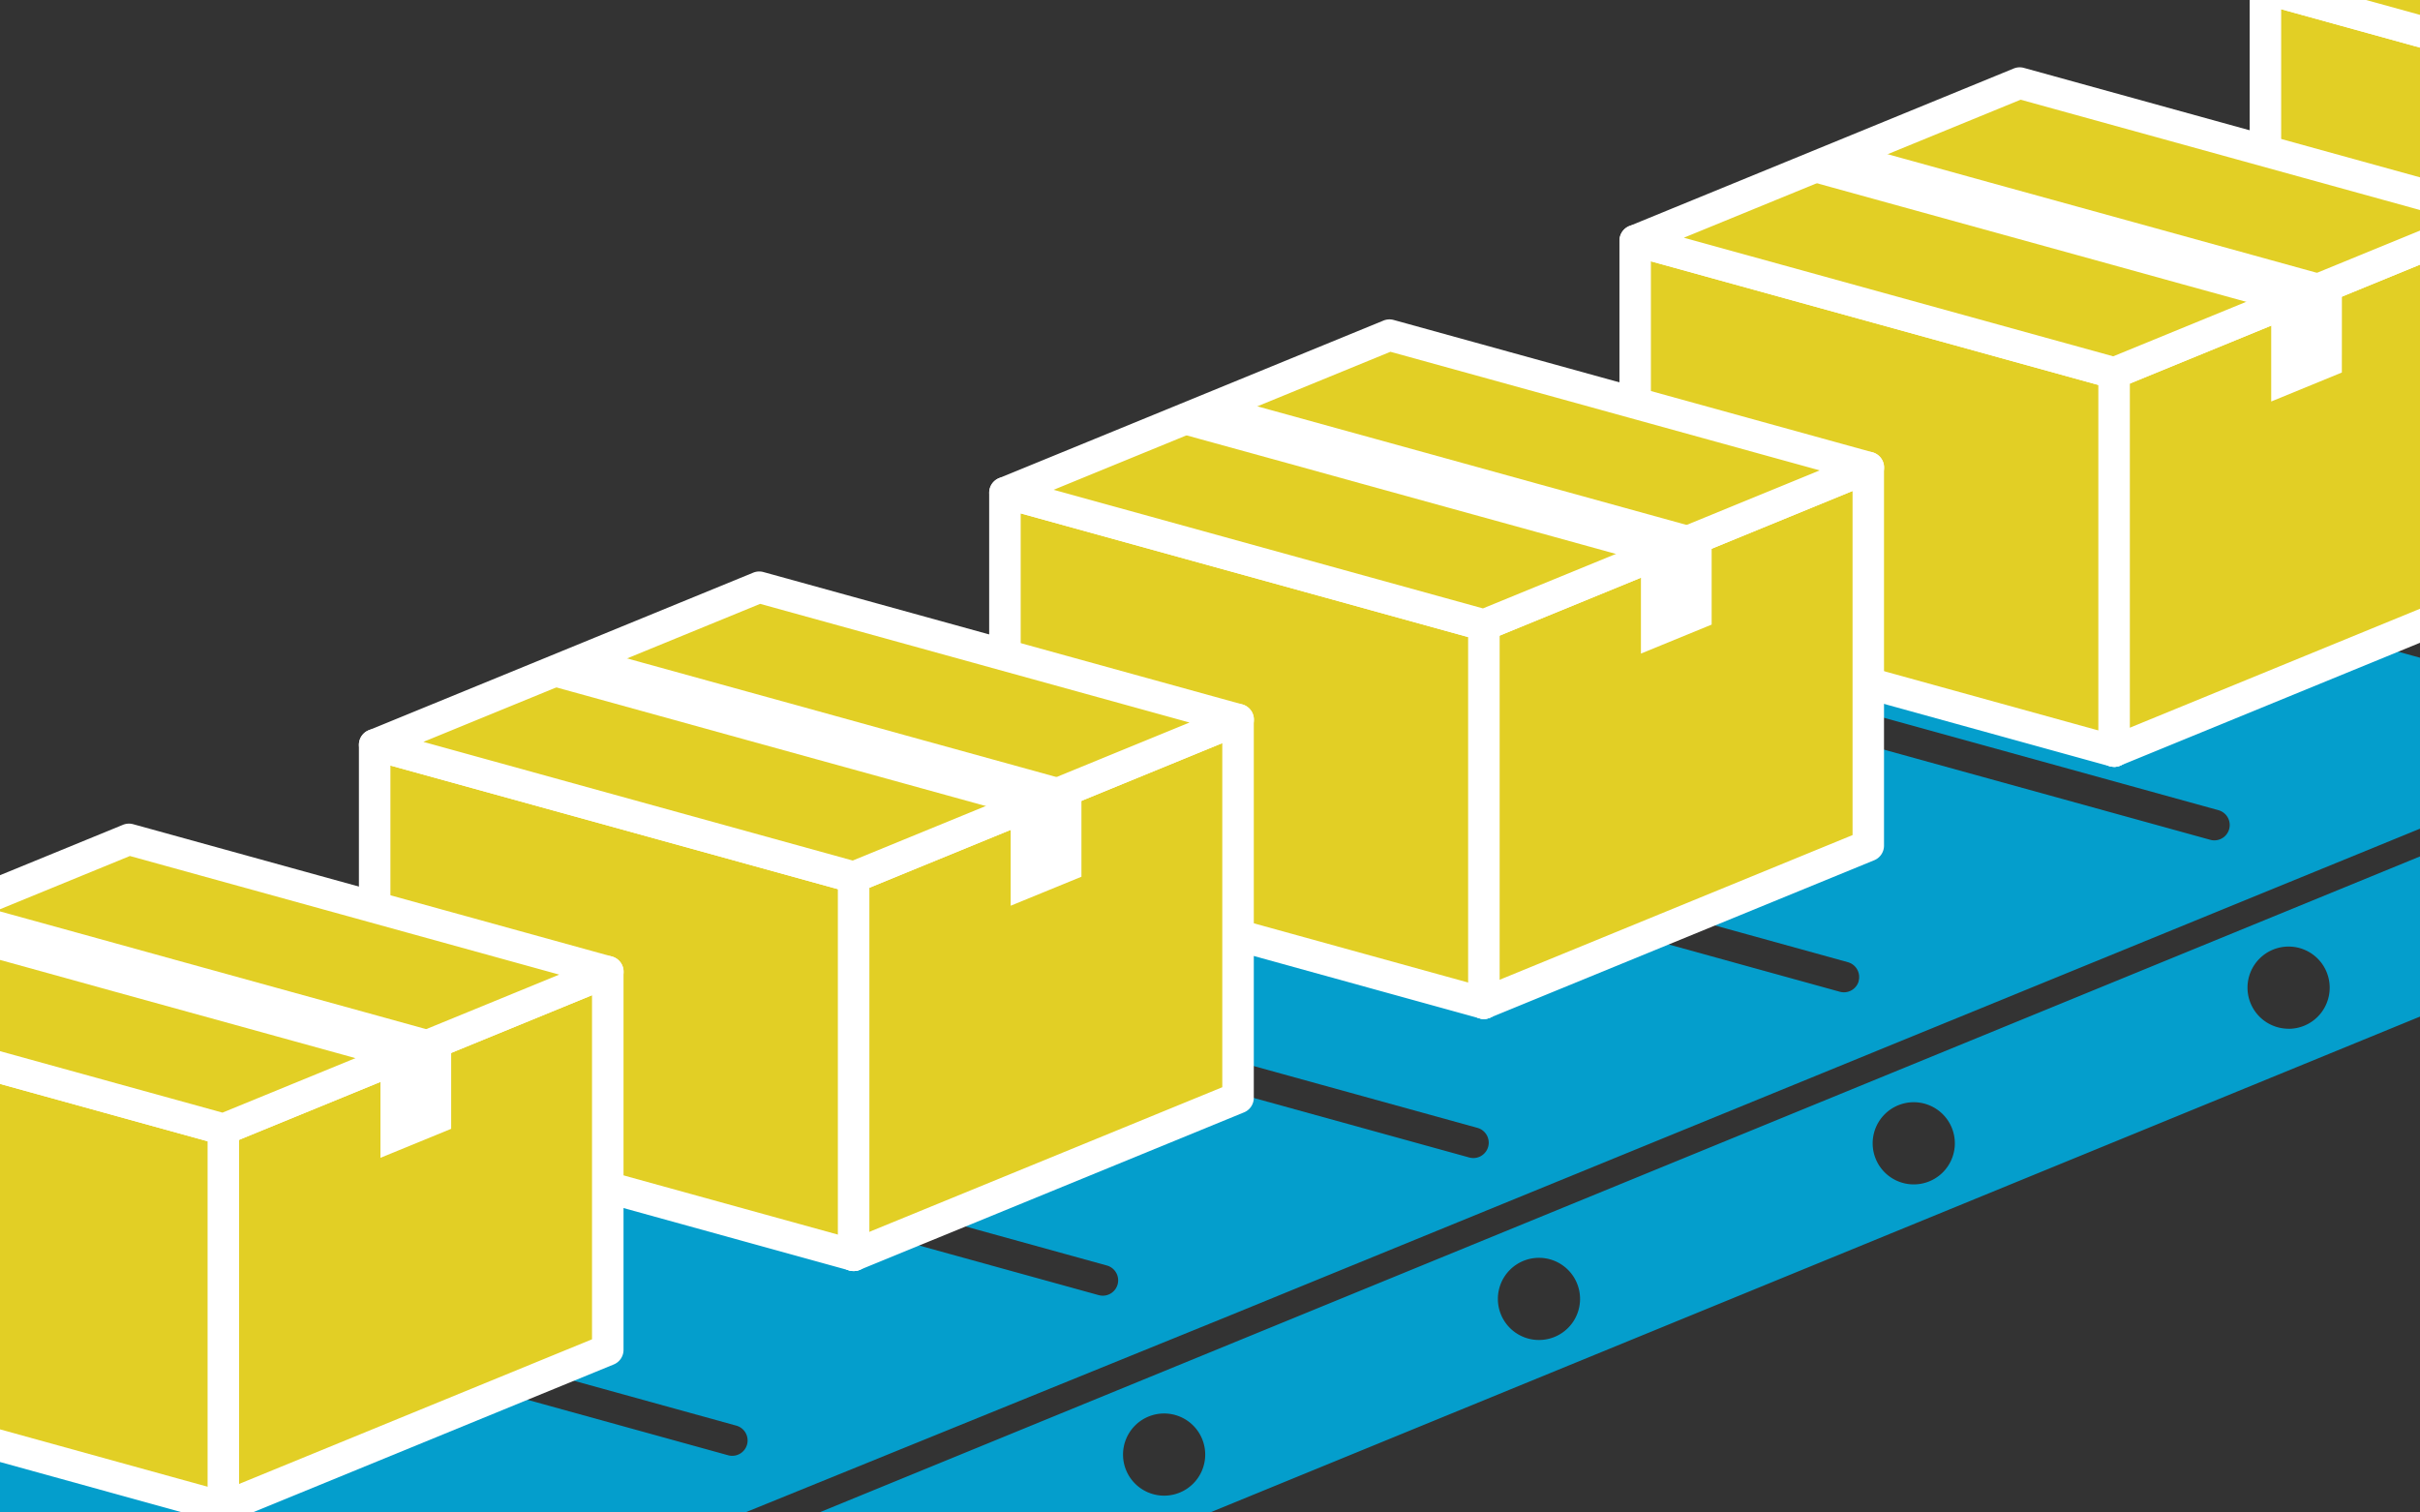 <svg xmlns="http://www.w3.org/2000/svg" width="384" height="240"><rect width="100%" height="100%" fill="#333333" stroke="none"/><defs><clipPath id="a"><path fill="#fff" d="M-4905-17648h384v240h-384z"/></clipPath><clipPath id="b"><path fill="none" d="M0 0h766.1v321.64H0z"/></clipPath></defs><g clip-path="url(#a)" transform="translate(4905 17648)"><g><g clip-path="url(#b)" transform="translate(-5016 -17677.32)"><path fill="#049ecc" d="M543.43 24.2 407.57 79.88l.16.04-.16-.04-135.85 55.68-135.86 55.68.76.2-.76-.2L0 246.92l169.27 46.77L306.3 238l269.36-110.18L712.7 70.97ZM229.54 258.54a2.44 2.44 0 0 1-3 1.7l-140.42-38.8a2.44 2.44 0 1 1 1.3-4.7l140.42 38.8a2.44 2.44 0 0 1 1.7 3m58.8-25.41a2.44 2.44 0 0 1-3 1.7l-140.43-38.8a2.44 2.44 0 1 1 1.3-4.7l140.43 38.8a2.44 2.44 0 0 1 1.7 3m58.8-21.84a2.44 2.44 0 0 1-3 1.7l-140.43-38.8a2.44 2.44 0 1 1 1.3-4.7l140.43 38.8a2.44 2.44 0 0 1 1.7 3m58.8-26.3a2.44 2.44 0 0 1-3 1.7l-140.44-38.8a2.44 2.44 0 0 1 1.3-4.7L404.22 182a2.44 2.44 0 0 1 1.7 3m58.8-24.12a2.44 2.44 0 0 1-3 1.7l-140.42-38.8a2.44 2.44 0 1 1 1.3-4.7l140.42 38.8a2.44 2.44 0 0 1 1.7 3m58.8-21.84a2.44 2.44 0 0 1-3 1.7l-140.42-38.8a2.44 2.44 0 1 1 1.3-4.7l140.42 38.8a2.44 2.44 0 0 1 1.7 3m58.8-21.84a2.44 2.44 0 0 1-3 1.7l-140.43-38.8a2.44 2.44 0 1 1 1.3-4.7l140.43 38.8a2.44 2.44 0 0 1 1.7 3m56.44-22.34a2.45 2.45 0 0 1-.65-.08l-140.42-38.8a2.44 2.44 0 1 1 1.3-4.7l140.41 38.8a2.44 2.44 0 0 1-.65 4.79"/><path fill="#e2cf25" d="m546.47 48.5-76-21v60l76 21"/><path fill="#fff" d="M546.47 111a2.49 2.49 0 0 1-.67-.08l-76-21a2.5 2.5 0 0 1-1.83-2.41v-60a2.5 2.5 0 0 1 3.17-2.41l76 21a2.5 2.5 0 0 1-1.34 4.82l-72.83-20.13V85.6l74.17 20.5a2.5 2.5 0 0 1-.67 4.91"/><path fill="#e2cf25" d="m546.47 48.5 61-25v60l-61 25"/><path fill="#fff" d="M546.47 111a2.5 2.5 0 0 1-.95-4.8l59.45-24.37v-54.6l-57.55 23.59a2.5 2.5 0 0 1-1.9-4.63l61-25a2.5 2.5 0 0 1 3.45 2.31v60a2.5 2.5 0 0 1-1.56 2.32l-61 25a2.52 2.52 0 0 1-.94.19"/><path fill="#e2cf25" d="M546.47 48.5v60"/><path fill="#fff" d="M546.47 111a2.5 2.5 0 0 1-2.5-2.5v-60a2.5 2.5 0 0 1 5 0v60a2.5 2.5 0 0 1-2.5 2.5"/><path fill="#e2cf25" d="m546.48 48.5 61-25-76-21-61 25Z"/><path fill="#fff" d="M546.48 51a2.52 2.52 0 0 1-.66-.09l-76-21a2.5 2.5 0 0 1-.29-4.72l61-25a2.52 2.52 0 0 1 1.62-.1l76 21a2.5 2.5 0 0 1 .28 4.72l-61 25a2.5 2.5 0 0 1-.95.19M478.2 27.04l68.13 18.82 53.43-21.9-68.12-18.82Z"/><path fill="#fff" d="m568.63 29.84-13.98-3.86-13.98-3.86-13.98-3.87-13.98-3.86-6.12-1.69-11.22 4.6 6.12 1.7 13.98 3.86 13.98 3.86 13.98 3.86 13.98 3.86 13.96 3.86 11.22-4.6Z"/><path fill="#fff" d="m582.61 48.43-11.22 4.6V38.3l11.22-4.6Z"/><path fill="#e2cf25" d="m446.46 88.5-76-21v60l76 21"/><path fill="#fff" d="M446.47 151a2.49 2.49 0 0 1-.67-.08l-76-21a2.5 2.5 0 0 1-1.83-2.41v-60a2.5 2.5 0 0 1 3.16-2.41l76 21a2.5 2.5 0 0 1-1.33 4.82l-72.84-20.13v54.81l74.17 20.5a2.5 2.5 0 0 1-.66 4.91"/><path fill="#e2cf25" d="m446.46 88.5 61-25v60l-61 25"/><path fill="#fff" d="M446.47 151a2.5 2.5 0 0 1-.95-4.8l59.45-24.37v-54.6l-57.56 23.6a2.5 2.5 0 0 1-1.9-4.64l61-25a2.5 2.5 0 0 1 3.45 2.32v60a2.5 2.5 0 0 1-1.55 2.31l-61 25a2.52 2.52 0 0 1-.95.19"/><path fill="#e2cf25" d="M446.46 88.5v60"/><path fill="#fff" d="M446.46 151a2.5 2.5 0 0 1-2.5-2.5v-60a2.5 2.5 0 0 1 5 0v60a2.5 2.5 0 0 1-2.5 2.5"/><path fill="#e2cf25" d="m446.48 88.5 61-25-76-21-61 25Z"/><path fill="#fff" d="M446.48 91a2.52 2.52 0 0 1-.67-.09l-76-21a2.5 2.5 0 0 1-.28-4.72l61-25a2.52 2.52 0 0 1 1.61-.1l76 21a2.5 2.5 0 0 1 .28 4.72l-61 25a2.5 2.5 0 0 1-.94.19m-68.29-23.96 68.13 18.82 53.44-21.9-68.13-18.82Z"/><path fill="#fff" d="m468.63 69.84-13.98-3.86-13.98-3.86-13.99-3.86-13.98-3.87-6.12-1.69-11.22 4.6 6.12 1.7 13.98 3.86 13.98 3.86 13.98 3.86 13.98 3.87 13.96 3.85 11.22-4.6Z"/><path fill="#fff" d="m482.6 88.43-11.21 4.6V78.31l11.22-4.6Z"/><path fill="#e2cf25" d="m346.46 128.51-76-21v60l76 21"/><path fill="#fff" d="M346.46 191.01a2.49 2.49 0 0 1-.67-.09l-76-21a2.5 2.5 0 0 1-1.83-2.41v-60a2.5 2.5 0 0 1 3.16-2.41l76 21a2.5 2.5 0 1 1-1.33 4.82l-72.83-20.13v54.82l74.16 20.49a2.5 2.5 0 0 1-.66 4.91"/><path fill="#e2cf25" d="m346.46 128.51 61-25v60l-61 25"/><path fill="#fff" d="M346.46 191.01a2.5 2.5 0 0 1-.95-4.81l59.45-24.37v-54.6l-57.55 23.59a2.5 2.5 0 1 1-1.9-4.63l61-25a2.5 2.5 0 0 1 3.44 2.32v60a2.5 2.5 0 0 1-1.55 2.31l-61 25a2.52 2.52 0 0 1-.95.19"/><path fill="#e2cf25" d="M346.46 128.51v60"/><path fill="#fff" d="M346.46 191.01a2.5 2.5 0 0 1-2.5-2.5v-60a2.5 2.5 0 0 1 5 0v60a2.5 2.5 0 0 1-2.5 2.5"/><path fill="#e2cf25" d="m346.47 128.5 61-25-76-21-61 25Z"/><path fill="#fff" d="M346.47 131a2.52 2.52 0 0 1-.67-.09l-76-21a2.5 2.5 0 0 1-.28-4.72l61-25a2.52 2.52 0 0 1 1.62-.1l76 21a2.5 2.5 0 0 1 .28 4.72l-61 25a2.5 2.5 0 0 1-.95.19m-68.28-23.96 68.12 18.82 53.44-21.9-68.12-18.82Z"/><path fill="#fff" d="m368.62 109.85-13.98-3.86-13.98-3.87-13.98-3.86-13.98-3.86-6.12-1.69-11.22 4.6 6.12 1.7 13.98 3.85 13.98 3.87 13.98 3.86 13.98 3.86 13.96 3.86 11.22-4.6Z"/><path fill="#fff" d="m382.6 128.43-11.22 4.6v-14.72l11.22-4.6Z"/><path fill="#e2cf25" d="m246.45 168.51-76-21v60l76 21"/><path fill="#fff" d="M246.45 231.01a2.49 2.49 0 0 1-.66-.09l-76-21a2.5 2.5 0 0 1-1.84-2.4v-60a2.5 2.5 0 0 1 3.17-2.42l76 21a2.5 2.5 0 0 1-1.33 4.82l-72.84-20.12v54.81l74.17 20.49a2.5 2.5 0 0 1-.67 4.91"/><path fill="#e2cf25" d="m246.45 168.51 61-25v60l-61 25"/><path fill="#fff" d="M246.45 231.01a2.5 2.5 0 0 1-.95-4.81l59.45-24.36v-54.6l-57.55 23.59a2.5 2.5 0 0 1-1.9-4.63l61-25a2.5 2.5 0 0 1 3.45 2.31v60a2.5 2.5 0 0 1-1.55 2.32l-61 25a2.52 2.52 0 0 1-.95.18"/><path fill="#e2cf25" d="M246.45 168.51v60"/><path fill="#fff" d="M246.45 231.01a2.5 2.5 0 0 1-2.5-2.5v-60a2.5 2.5 0 0 1 5 0v60a2.5 2.5 0 0 1-2.5 2.5"/><path fill="#e2cf25" d="m246.46 168.5 61-25-76-21-61 25Z"/><path fill="#fff" d="M246.46 171a2.51 2.51 0 0 1-.66-.08l-76-21a2.5 2.5 0 0 1-.28-4.73l61-25a2.52 2.52 0 0 1 1.61-.1l76 21a2.5 2.5 0 0 1 .28 4.73l-61 25a2.5 2.5 0 0 1-.95.18m-68.28-23.96 68.13 18.83 53.44-21.9-68.13-18.83Z"/><path fill="#fff" d="m268.61 149.85-13.98-3.86-13.98-3.87-13.98-3.86-13.98-3.86-6.11-1.69-11.23 4.6 6.12 1.69 13.98 3.86 13.98 3.87 13.98 3.86 13.98 3.86 13.96 3.86 11.22-4.6Z"/><path fill="#fff" d="m282.6 168.44-11.23 4.6v-14.72l11.23-4.6Z"/><path fill="#e2cf25" d="m146.45 208.52-76-21v60l76 21"/><path fill="#fff" d="M146.45 271.02a2.49 2.49 0 0 1-.67-.1l-76-21a2.5 2.5 0 0 1-1.84-2.4v-60a2.5 2.5 0 0 1 3.17-2.41l76 21a2.5 2.5 0 1 1-1.33 4.82L72.94 190.8v54.81l74.17 20.5a2.5 2.5 0 0 1-.66 4.9"/><path fill="#e2cf25" d="m146.45 208.52 61-25v60l-61 25"/><path fill="#fff" d="M146.45 271.02a2.5 2.5 0 0 1-.95-4.82l59.44-24.36v-54.6l-57.55 23.58a2.5 2.5 0 1 1-1.9-4.62l61-25a2.5 2.5 0 0 1 3.45 2.31v60a2.5 2.5 0 0 1-1.55 2.32l-61 25a2.52 2.52 0 0 1-.95.18"/><path fill="#fff" d="M146.45 208.52v60"/><path fill="#fff" d="M146.44 271.02a2.5 2.5 0 0 1-2.5-2.5v-60a2.5 2.5 0 0 1 5 0v60a2.5 2.5 0 0 1-2.5 2.5"/><path fill="#e2cf25" d="m146.46 208.51 61-25-76-21-61 25Z"/><path fill="#fff" d="M146.46 211.01a2.52 2.52 0 0 1-.67-.09l-76-21a2.5 2.5 0 0 1-.28-4.72l61-25a2.52 2.52 0 0 1 1.61-.1l76 21a2.5 2.5 0 0 1 .29 4.72l-61 25a2.5 2.5 0 0 1-.95.19m-68.28-23.96 68.12 18.82 53.44-21.9-68.13-18.82Z"/><path fill="#fff" d="M168.6 189.85 154.64 186l-13.98-3.86-13.98-3.87-13.98-3.86-6.12-1.69-11.22 4.6 6.11 1.69 13.99 3.86 13.97 3.87 13.99 3.86 13.98 3.86 13.96 3.86 11.22-4.6Z"/><path fill="#fff" d="m182.59 208.44-11.22 4.6v-14.72l11.22-4.6Z"/><path fill="#049ecc" d="M765.22 67.18a11.76 11.76 0 0 0-15.34-6.42L163.69 301a11.76 11.76 0 1 0 8.92 21.76L758.79 82.52a11.76 11.76 0 0 0 6.43-15.34M176.77 314.86a6.52 6.52 0 1 1 6.52-6.52 6.52 6.52 0 0 1-6.52 6.52m59.47-23.51a6.52 6.52 0 1 1 6.53-6.53 6.52 6.52 0 0 1-6.53 6.53m59.48-24.7a6.52 6.52 0 1 1 6.52-6.52 6.52 6.52 0 0 1-6.52 6.52m59.47-24.7a6.52 6.52 0 1 1 6.53-6.52 6.52 6.52 0 0 1-6.53 6.52m59.48-24.69a6.52 6.52 0 1 1 6.52-6.52 6.52 6.52 0 0 1-6.52 6.52m59.47-24.7a6.52 6.52 0 1 1 6.53-6.52 6.52 6.52 0 0 1-6.53 6.53m59.48-24.7a6.52 6.52 0 1 1 6.52-6.52 6.52 6.52 0 0 1-6.52 6.52m59.47-24.7a6.52 6.52 0 1 1 6.53-6.52 6.52 6.52 0 0 1-6.53 6.53m59.48-24.7a6.52 6.52 0 1 1 6.52-6.52 6.52 6.52 0 0 1-6.52 6.52"/></g></g></g></svg>